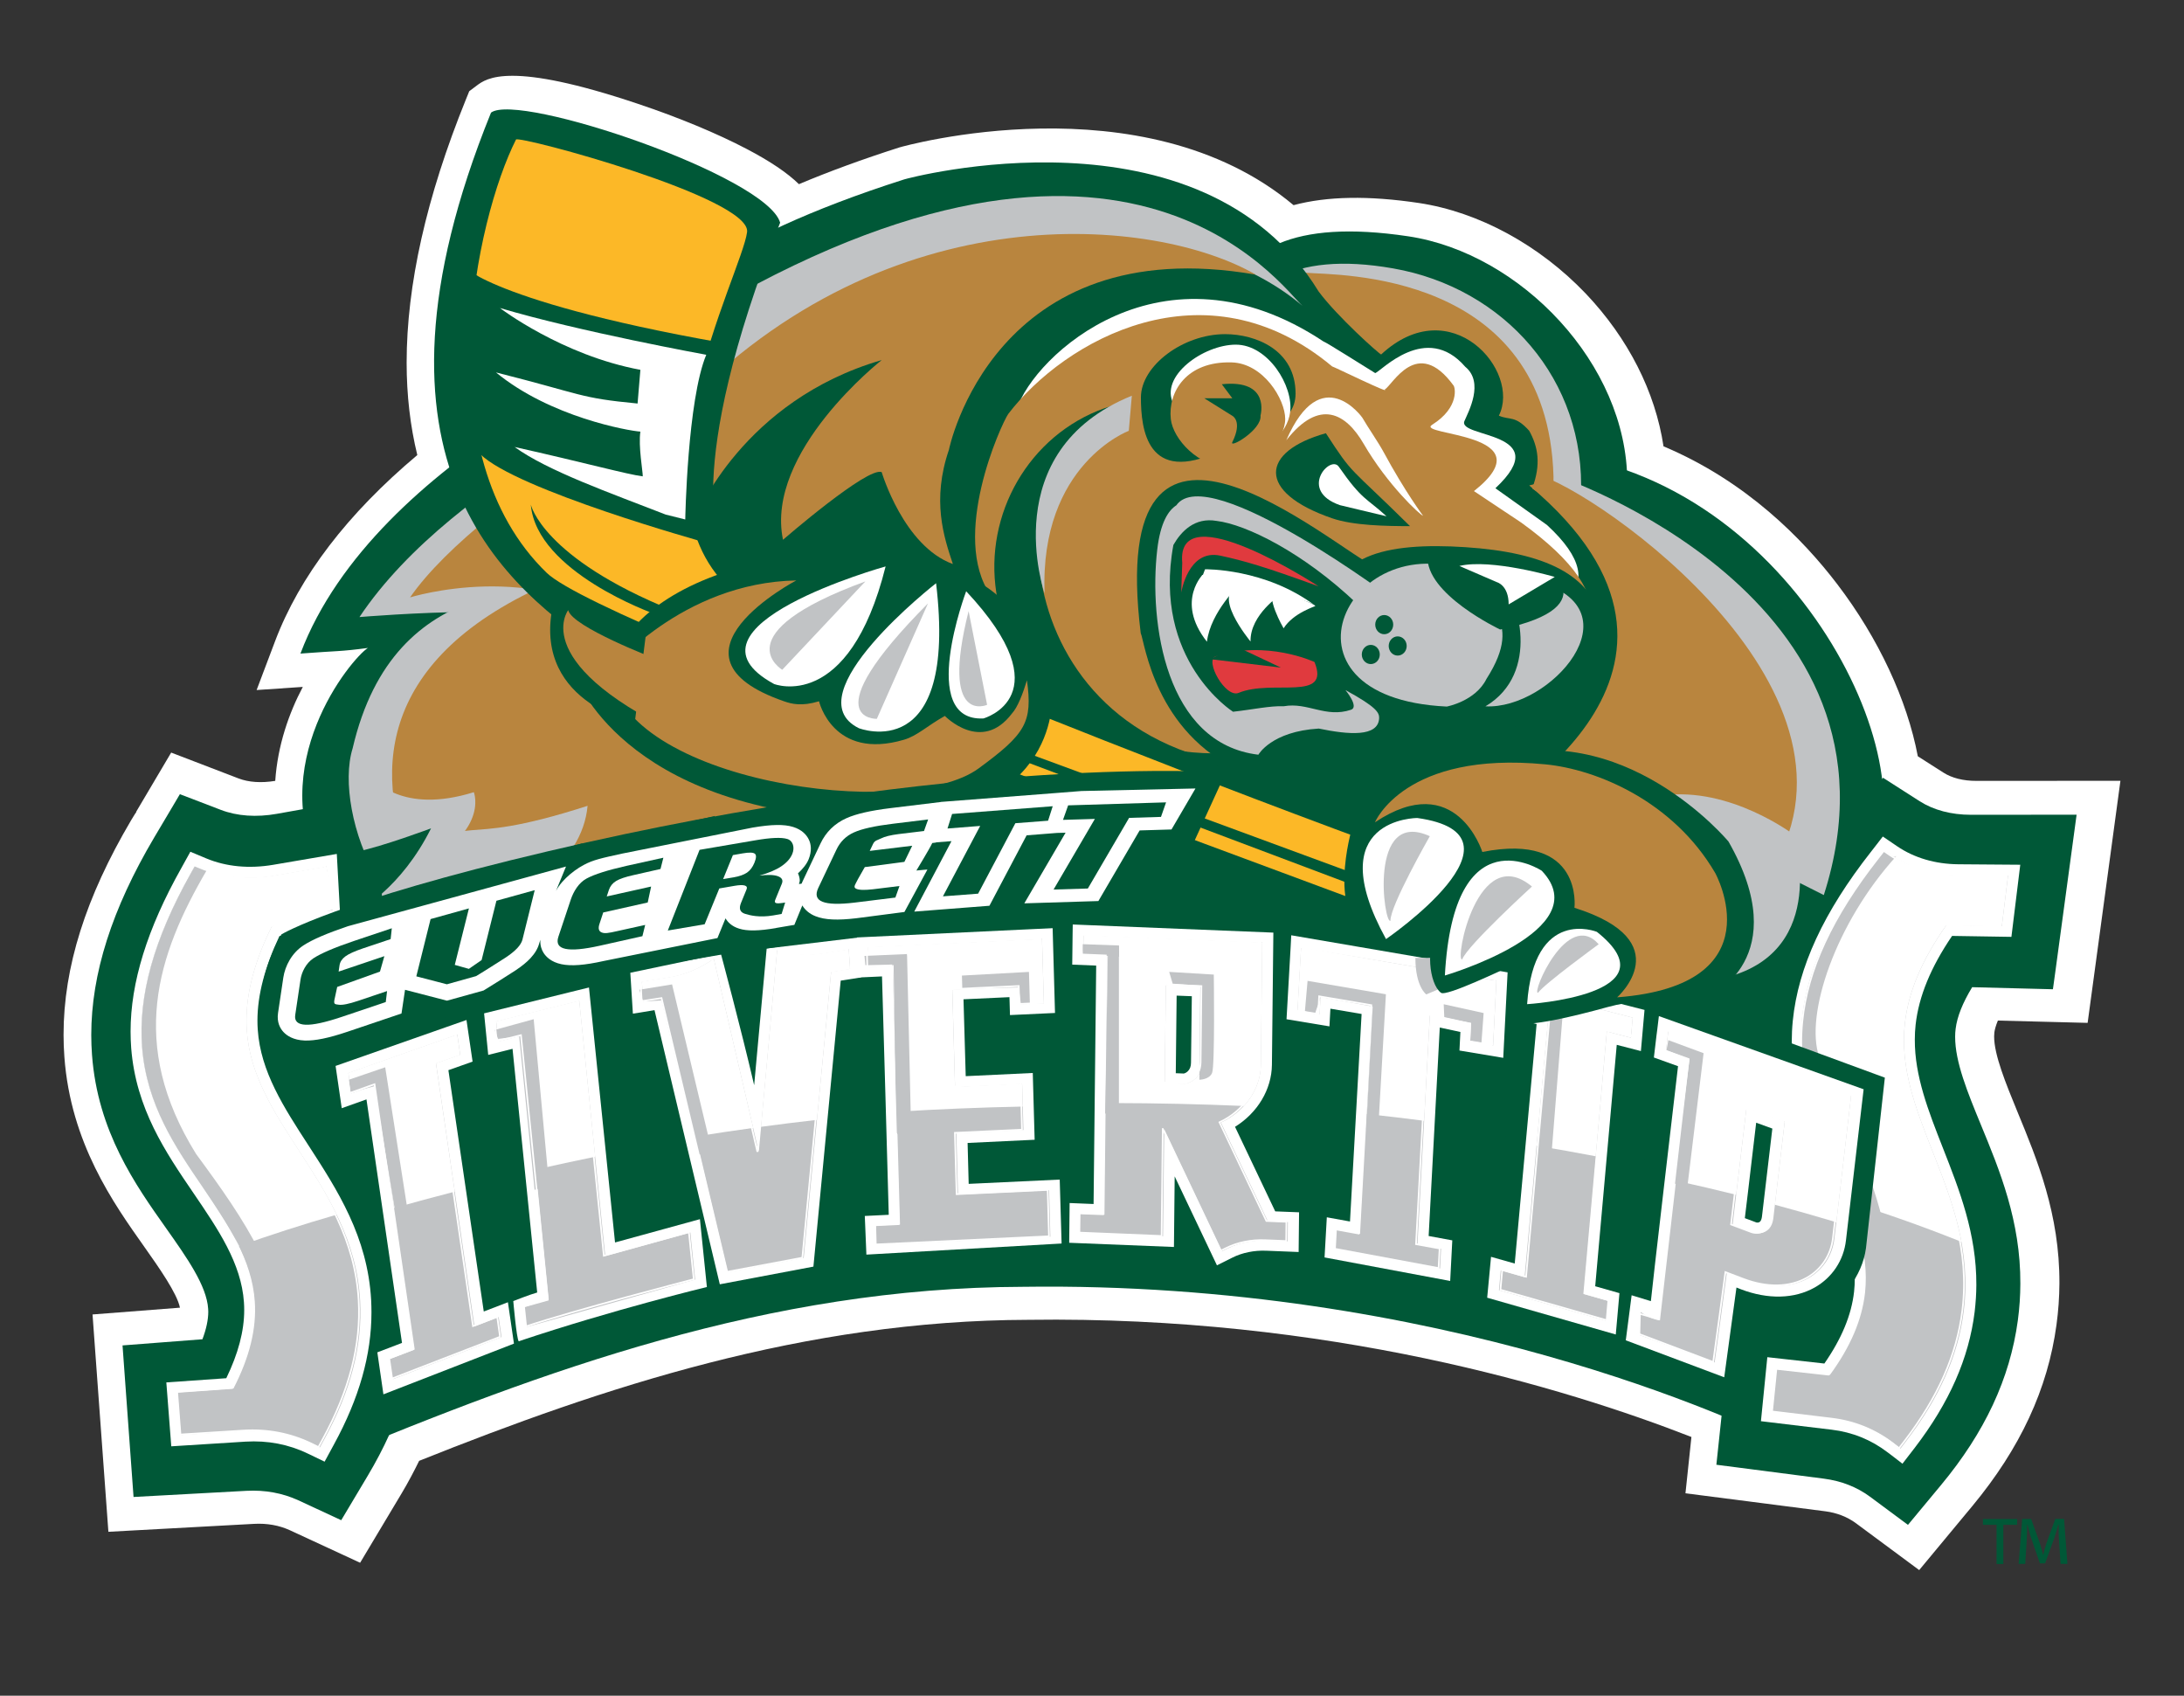 <?xml version="1.0" encoding="utf-8"?>
<!-- Generator: Adobe Illustrator 13.0.0, SVG Export Plug-In . SVG Version: 6.00 Build 14948)  -->
<!DOCTYPE svg PUBLIC "-//W3C//DTD SVG 1.1//EN" "http://www.w3.org/Graphics/SVG/1.1/DTD/svg11.dtd">
<svg version="1.1" id="Layer_1" xmlns="http://www.w3.org/2000/svg" xmlns:xlink="http://www.w3.org/1999/xlink" x="0px" y="0px"
	 width="219px" height="170px" viewBox="-83.719 -63.774 219 170" enable-background="new -83.719 -63.774 219 170"
	 xml:space="preserve">
<rect x="-83.719" y="-63.774" width="219" height="170" fill="#333333" stroke="none"/>
<g>
	<polyline fill="none" points="-77.345,-56.178 -77.345,93.632 128.905,93.632 128.905,-56.178 	"/>
	<path fill="#FFFFFF" d="M-35.92-55.19l-0.746,0.561l-0.348,0.859c-3.953,9.756-5.93,18.576-5.93,26.355
		c0,3.275,0.363,6.361,1.07,9.264c-6.988,5.873-11.805,12.148-14.273,18.689l-1.84,4.867c0,0,3.707-0.252,4.633-0.313
		c-1.383,2.613-2.52,5.832-2.766,9.42c-1.398,0.229-2.668,0.145-3.688-0.248c-0.012-0.004-6.746-2.588-6.746-2.588l-3.527,5.961
		l0.039-0.008c-0.094,0.131-0.191,0.264-0.277,0.416l-0.25,0.412c-4.555,7.713-6.777,14.744-6.777,21.502
		c0,0.742,0.027,1.492,0.082,2.227c0.637,8.633,4.906,14.648,8.02,19.047c1.48,2.094,3.273,4.645,3.57,6.094
		c-2.371,0.188-8.766,0.68-8.766,0.68l0.242,3.32l1.348,18.469L-58.252,89c1.316-0.074,2.527,0.148,3.605,0.641l7.039,3.258
		l4.176-6.98c0.645-1.082,1.215-2.164,1.742-3.238c18.453-7.375,38.613-14.082,61.117-14.137c29.98-0.418,53.75,6.785,66.461,11.746
		c-0.129,1.195-0.598,5.645-0.598,5.645l14.023,1.805c1.168,0.152,2.203,0.559,3.07,1.195l6.344,4.699l5.328-6.418
		c4.801-5.789,7.57-11.738,8.441-18.184c0.188-1.375,0.285-2.762,0.293-4.133c0.031-6.945-2.227-12.414-4.219-17.234
		c-1.152-2.813-2.336-5.688-2.328-7.539c0,0.016,0.023-0.395,0.023-0.395c0.035-0.27,0.137-0.664,0.352-1.188
		c2.297,0.059,9,0.23,9,0.23l0.637-4.688l2.652-19.58l-14.43,0.008c-1.32,0.004-2.469-0.283-3.324-0.832
		c0,0-1.477-0.943-2.563-1.635c-1.07-5.645-3.934-11.828-8.074-17.248c-3.402-4.469-9.113-10.332-17.426-13.824
		c-0.824-5.461-3.535-10.824-7.789-15.305c-4.648-4.875-10.746-8.191-16.742-9.092c-5.066-0.756-9.199-0.68-12.566,0.217
		c-15.133-12.672-39.25-5.881-39.547-5.781c-3.645,1.164-7.012,2.396-10.051,3.676c-1.18-1.146-2.883-2.295-5.227-3.523
		c-2.973-1.561-6.844-3.168-10.906-4.527C-32.592-57.682-34.924-55.934-35.92-55.19 M89.326,34.679
		c0.199,0.328,0.406,0.664,0.527,0.875c-0.164,0.875-0.305,1.742-0.395,2.586c-0.105,1-0.164,2.031-0.168,3.063
		c0,0.012,0,0.031,0,0.047c-0.363,0-0.371,0-0.73-0.008c0.199-2.289,0.344-3.969,0.418-4.836
		C89.155,35.542,89.217,35.253,89.326,34.679z"/>
	<path fill="#005837" d="M72.596-18.25c24.727,3.18,38.113,33.641,30.363,41.652l-9.129,13.23l-5.91-9.773
		c-1.777-1.137-0.164,1.188-1.23,1.066c-0.082,0.41-0.941,4.762-0.941,4.762l-3.602-3.965c-1.633-1.789-9.676-11.016-7.969-16.637
		l-24.492,0.361L72.596-18.25"/>
	<path fill="#005837" d="M-66.525,17.273l-1.246,2.098c0-0.006-0.488,0.822-0.488,0.822c-4.238,7.166-6.309,13.666-6.309,19.799
		c0,0.664,0.027,1.32,0.074,1.977c0.566,7.695,4.363,13.055,7.414,17.367c2.102,2.977,4.086,5.781,4.234,8.109
		c0.008,0.094,0.012,0.195,0.012,0.285c0,0.793-0.195,1.73-0.586,2.762c-1.68,0.133-8.012,0.617-8.012,0.617l1.105,15.195
		l11.324-0.617c1.863-0.098,3.609,0.223,5.188,0.945l4.313,2l2.629-4.406c3.344-5.594,4.973-10.992,4.973-16.438
		c0-0.391-0.008-0.773-0.027-1.156c-0.336-8.078-4.09-13.664-7.414-18.59c-2.172-3.23-4.211-6.262-4.355-8.918
		c-0.008-0.102-0.008-0.207-0.008-0.305c0-1.156,0.336-2.531,0.969-4.094c1.605-0.242,8.398-1.273,8.398-1.273l-0.074-1.719
		l-0.676-15.859l-10.859,1.939c-2.055,0.367-4.004,0.232-5.633-0.396l-4.102-1.572L-66.525,17.273"/>
	<rect x="-56.595" y="20.835" fill="#005837" width="155.574" height="41.305"/>
	<path fill="#005837" d="M95.338,81.039c-4.16-2.102-34.496-16.391-76.488-15.805c-25.578,0.07-48.016,8.383-69.758,17.398
		l0.418-38.844l155.98,0.938C105.49,44.726,102.584,77.906,95.338,81.039"/>
	<path fill="#005837" d="M103.987,15.539c0,0-1.527,1.848-1.531,1.852l-0.598,0.729c-5.785,7.021-8.938,13.701-9.641,20.404
		c-0.094,0.938-0.145,1.844-0.148,2.73c-0.027,6.387,2.215,11.496,4.063,15.699c1.336,3.047,2.602,5.93,2.59,8.203
		c0,0.203-0.012,0.41-0.035,0.602c-0.102,0.859-0.457,1.832-1.059,2.898c-1.676-0.18-7.621-0.797-7.621-0.797l-1.617,15.215
		l10.785,1.395c1.734,0.227,3.293,0.828,4.625,1.813l3.801,2.82l3.309-3.984c4.395-5.289,6.918-10.688,7.707-16.5
		c0.172-1.273,0.25-2.5,0.254-3.691c0.031-6.27-2.07-11.367-3.961-15.949c-1.332-3.238-2.586-6.289-2.578-8.82
		c0-0.273,0.016-0.539,0.051-0.797c0.152-1.227,0.711-2.605,1.656-4.164c1.629,0.039,8.098,0.207,8.098,0.207l0.238-1.723
		l2.137-15.777l-10.605,0.008c-1.957,0-3.73-0.467-5.129-1.359l-3.68-2.354L103.987,15.539"/>
	<path fill="#FFFFFF" d="M104.448,20.91l-0.563,0.723c-4.73,6.016-7.293,11.555-7.832,16.926c-0.074,0.723-0.102,1.418-0.105,2.105
		c-0.027,5.094,1.738,9.305,3.441,13.387c1.488,3.555,2.898,6.918,2.879,10.387c0,0.422-0.023,0.852-0.07,1.285
		c-0.262,2.352-1.258,4.723-2.98,7.203c-1.023-0.113-5.719-0.637-5.719-0.637l-0.641,6.418l7.09,0.852
		c2.082,0.246,3.969,1.016,5.613,2.27c-0.004-0.008,0.609,0.461,0.609,0.461l0.879,0.68l1.234-1.598
		c3.465-4.52,5.43-8.977,6.004-13.617c0.109-0.926,0.168-1.828,0.172-2.703c0.023-5.141-1.691-9.5-3.355-13.738
		c-1.457-3.711-2.836-7.211-2.816-10.879c0-0.496,0.027-0.988,0.082-1.488c0.32-2.84,1.523-5.758,3.656-8.891
		c0.957,0.016,5.949,0.094,5.949,0.094l0.887-7.23l-6.219-0.047c-2.297-0.02-4.418-0.641-6.125-1.805l-1.438-0.977L104.448,20.91"/>
	<path fill="#C1C3C5" d="M104.752,22.289c-4.625,5.891-7.082,11.227-7.602,16.383c-0.586,5.805,1.375,10.469,3.258,14.977
		c1.727,4.113,3.348,7.992,2.887,12.195c-0.305,2.723-1.473,5.426-3.523,8.23c-0.742-0.082-5.285-0.59-5.285-0.59l-0.434,4.281
		l6.031,0.727c2.277,0.273,4.355,1.109,6.156,2.484l0.609,0.477l0.559-0.73c3.332-4.34,5.25-8.637,5.793-13.098
		c0.754-6.086-1.223-11.094-3.125-15.945c-1.695-4.305-3.285-8.375-2.785-12.852c0.352-3.164,1.715-6.383,4.164-9.859
		c0.777,0.016,5.563,0.094,5.563,0.094L117.639,24l-4.988-0.039c-2.527-0.016-4.855-0.711-6.75-1.992l-0.578-0.398L104.752,22.289"
		/>
	<path fill="#FFFFFF" d="M99.823,52.234c0.195,0.477,0.395,0.945,0.582,1.422c0.434,1.023,0.863,2.047,1.254,3.055
		c3.977,1.242,7.746,2.586,11.301,4.016c-0.59-3.203-1.754-6.156-2.891-9.055c-1.691-4.297-3.281-8.375-2.781-12.844
		c0.352-3.164,1.715-6.391,4.164-9.859c0.777,0.016,5.563,0.09,5.563,0.09l0.621-5.066l-4.988-0.039
		c-2.527-0.016-4.855-0.707-6.75-1.992l-0.582-0.395l-0.563,0.715c-4.633,5.891-7.09,11.227-7.605,16.383
		c-0.109,1.086-0.129,2.133-0.082,3.148l3.941,1.457L99.823,52.234"/>
	<path fill="#C1C3C5" d="M103.549,61.14c1.137,0.426,0.68-1.707,1.773-1.262c-0.59-3.207-1.75-6.152-2.891-9.051
		c-1.688-4.305-2.25-4.395-3.734-8.656c-1.457-4.211,1.648-13.43,7.762-20.141c-0.289,0.289-0.551-0.094-1.273-0.445
		C87.662,42.976,103.291,51.296,103.549,61.14"/>
	<path fill="#005837" d="M-30.767,4.914c6.973-12.096,30.68-45.775,42.926-40.955c12.242,4.82,6.629,37.412,1.77,50.402
		C6.272,34.859-16.826,25.437-17.267,25.265C-18.084,24.945-43.08,26.261-30.767,4.914"/>
	<path fill="#005837" d="M79.451-15.495c0,11.756-9.258,21.289-20.684,21.289c-11.422,0-20.684-9.533-20.684-21.289
		s-4.078-28.104,19.414-24.588C68.764-38.395,79.451-27.25,79.451-15.495"/>
	<path fill="#C1C3C5" d="M74.803-14.026C74.326-3.823,56.592,10.681,45.268,10.681c-11.316,0-7.746-8.955-7.746-20.955
		s-2.219-30.217,18.453-26.592C67.1-34.915,75.35-25.717,74.803-14.026"/>
	<path fill="#B9853E" d="M72.057-16.018C72.358-5.735,52.807,9.97,40.998,9.97s-8.613-6.676-8.613-18.68
		c0-12-6.879-29.553,14.93-27.713C50.295-36.17,71.455-36.702,72.057-16.018"/>
	<path fill="#005837" d="M-16.412-29.799C-16.9-29.663-46.099-18.102-53.592,1.75c3.664-0.283,3.977-0.188,6.762-0.564
		c-1.664,1.057-10.555,11.773-4.48,22.904l22.18,0.895c1.754-1.313,9.258-35.75,10.148-41.605l0.484-3.172L-16.412-29.799"/>
	<path fill="#005837" d="M69.623-20.583c-1.41-1.58-1.961-1.039-3.043-1.52c2.25-4.492-4.816-12.611-11.805-6.133
		c-0.238-0.084-4.383-3.783-6.266-6.311C36.686-53.846,7.198-45.874,6.963-45.793c-19.438,6.195-24.586,12.359-24.004,13.076
		c0.512,0.082,10.094,21.406,10.289,22.664c-0.898,1.918-18.313,35.639-9.313,34.596c5.031-0.582,21.715-5.832,28.047-6.6
		l15.273,1.107l0.953-8.152c1.227-0.797,3.754-2.084,6.422-3.447c5.715-2.918,10.059-2.457,11.566-3.992
		c1.941-0.736,7.008-1.588,8.195-2.125c0.09-0.043,0.52,1.992,2.641,0.508c0.762-0.531,13.43-1.951,17.59-4.645
		c2.59-1.676,2.273-5.939-0.535-9.275l-4.168-2.725C70.838-17.235,70.502-19.002,69.623-20.583"/>
	<path fill="#C1C3C5" d="M46.905-33.098c-2.066-1.756-18.141-25.389-62.852,2.477c-15.535,9.199-1.297,24.939-1.57,26.039
		C-21.463-33.491,27.303-49.739,46.905-33.098"/>
	<path fill="#005837" d="M90.455,20.513c-0.938,12.947-21.238,19.76-40.418,14.814C30.85,30.375,22.998,16.474,23.94,3.525
		c0.938-12.947,17.254-19.428,36.438-14.479C79.557-6.006,91.397,7.566,90.455,20.513"/>
	<path fill="#C1C3C5" d="M-14.763-25.95c0,0-23.336,9.672-32.91,24.039c0,0,23.137-1.959,22.25,1.689
		C-26.931,1.546-17.467-23.163-14.763-25.95"/>
	<path fill="#B9853E" d="M-10.771-27.542c0,0-24.602,13.238-31.828,23.66c0,0,12.676-3.945,21.688,3.096
		C-22.431,0.982-13.482-24.758-10.771-27.542"/>
	<path fill="#C1C3C5" d="M-22.775-6.03c-5.906,1.771-21.355-0.904-25.586,17.291c-2.016,6.465,3.898,22.09,13.984,17.965
		C-34.381,29.226-23.361-3.098-22.775-6.03"/>
	<path fill="#C1C3C5" d="M-11.271-5.51c-0.469-0.064-9.688-0.393-17.844,9.152c0,0-8.559,7.031,6.785,11.348
		C-22.33,14.99-11.955-0.975-11.271-5.51"/>
	<path fill="#B9853E" d="M-19.599-8.415C-65.65,4.058-34.107,37.515-30.76,36.304c-10.789,0.234,44.23-7.281,39.082-28.43
		C8.319,7.875-23.154-7.45-19.599-8.415"/>
	<path fill="#C1C3C5" d="M72.323-16.106c0,0,36.438,12.135,26.84,42.066c-6.344-3.125-10.715-6.322-19.93-1.219
		C79.233,24.738,84.44-6.499,72.323-16.106"/>
	<path fill="#B9853E" d="M69.623-15.106c0,0,1.215-0.305,2.125-0.607c8.824,3.955,36.68,25.428,18.891,43.221
		c-0.902-0.375-1.055-13.602-25.273-9.762C65.365,17.746,91.748,3.437,69.623-15.106"/>
	<path fill="#B9853E" d="M42.209-36.239c-10.094-5.832-36.77-8.404-57.754,13.5c-1.211,1.256,3.184,1.164,2.195,2.777
		c-1.23,1.994,0.457,5.451-0.527,7.898c0,0,4.637-11.566,18.57-15.611c0,0-11.723,9.191-9.898,18.016c0,0,8.516-7.383,9.898-6.779
		c0,0,2.191,7.416,7.137,9.211c-0.914-2.734-2.129-6.387-0.395-11.459C11.432-18.686,15.905-40.807,42.209-36.239"/>
	<path fill="#FFFFFF" d="M19.549-0.899c0,0-0.004,0-0.008,0C19.526-0.885,19.526-0.885,19.549-0.899"/>
	<path fill="#FFFFFF" d="M21.135-13.766c-0.086-0.012-0.176-0.023-0.262-0.033C20.959-13.69,21.053-13.67,21.135-13.766"/>
	<path fill="#FFFFFF" d="M-1.283,44.906c-0.008,0-0.016,0.008-0.023,0.008c0.004,0.023,0.008,0.055,0.016,0.086
		C-1.287,44.968-1.287,44.933-1.283,44.906"/>
	<path fill="#005837" d="M7.545-1.967c0.793-1.008-0.914,2.273,1.371,3.869L23.424,11.99c0.465,0.324-0.367-0.195-0.207,0.465
		l1.34,1.355c0.172,0.695-3.75,0.527-4.234,0.275L7.217,5.933c-3.004-1.559-6.895-2.02-5.992-3.172L7.545-1.967"/>
	<path fill="#005837" d="M-10.185,4.597c-4.191,5.854-12.734-2.732-12.746-2.736c-9.961-6.623-25.859-19.043-11.551-54.344
		c2.758-2.066,27.648,6.348,28.992,11.033c-10.063,25.432-5.867,32.656-5.805,32.428c0,0,6.801,4.508,7.063,5.615L-10.185,4.597"/>
	<path fill="#FCB827" d="M-10.06-4.315c-11.309-9.57,0.695-31.959,1.254-36.184c0.465-3.459-22.945-9.736-23.172-9.283
		c-4.02,7.955-9.219,31.535,3.074,43.432c6.031,5.832,82.227,32.924,101.875,40.568c2.188,0.852,3.949-3.523,9.016-3.742
		C40.795,17.253-11.455-5.499-10.06-4.315"/>
	<path fill="#005837" d="M-11.291-29.403c2.637,0.176-3.469,6.789-1.887,19.961c0,0-18.793-5.221-22.387-8.809
		c-3.684-3.676-1.168-20.344-0.844-18.303C-37.869-37.838-36.107-33.782-11.291-29.403"/>
	<path fill="#FFFFFF" d="M-12.9-28.206c0,0-12.699-2.313-20.691-4.689c0,0,6.207,4.74,14.086,6.197l-0.281,3.379
		c-5.914-0.563-5.371-0.891-14.199-3.119c5.445,4.484,13.309,5.859,14.48,5.936c-0.219,1.457,0.254,4.035,0.238,4.484
		c-1.473-0.172-5.871-1.385-12.848-2.943c3.316,2.404,9.578,4.604,15.145,6.775l1.965,0.492
		C-15.006-11.694-14.791-23.659-12.9-28.206"/>
	<path fill="#005837" d="M45.987-21.899c0,3.072-3.57,5.564-7.961,5.564c-4.398,0-7.961-2.492-7.961-5.564
		c0-3.076,3.566-5.563,7.961-5.563C42.416-27.461,45.987-24.975,45.987-21.899"/>
	<path fill="#C1C3C5" d="M36.42-6.706L36.42-6.706L36.42-6.706z"/>
	<path fill="#FFFFFF" d="M33.448-9.278c0.023,0.023,0.047,0.043,0.07,0.064c0.016-0.008,0.027-0.014,0.039-0.025
		C33.518-9.247,33.483-9.262,33.448-9.278"/>
	<path fill="#C1C3C5" d="M34.006,1.986c-0.027-0.039-0.059-0.084-0.086-0.125C33.948,2.097,33.983,2.146,34.006,1.986"/>
	<path fill="#C1C3C5" d="M46.865,3.142C46.971,3.15,47.1,3.154,47.26,3.154C47.334,3.029,47.17,3.046,46.865,3.142"/>
	<path fill="#005837" d="M43.256-21.293c0,3.027-2.785,5.479-6.234,5.479c-3.438,0-6.23-2.451-6.23-5.479
		c0-3.025,3.023-4.605,6.461-4.605C39.795-25.899,43.256-25.446,43.256-21.293"/>
	<path fill="#B9853E" d="M40.123-19.293c0,0-0.168-3.438-2.824-3.129l-1.375,1.393h0.543l-0.332,1.039
		c-0.383-0.092,2.313,0.992,2.449,2.438C38.682-16.575,40.123-18.674,40.123-19.293"/>
	<path fill="#B9853E" d="M55.666-18.946l-5.125-0.521c0,0-3.105-6.955-11.711-7.475c0,0,5.309,0.176,9.516,1.221
		c0,0,0.914-0.525,3.477,1.215C51.823-24.506,55.666-22.77,55.666-18.946"/>
	<path fill="#B9853E" d="M47.795-18.549c0,0-5.355,2.539-3.75,4.318c0,0-2.141-1.527-4.813-0.512
		C39.237-14.743,42.979-18.299,47.795-18.549"/>
	<path fill="#005837" d="M69.713,0.562c0,3.131-7.25,5.668-16.207,5.668c-8.945,0-16.203-2.537-16.203-5.668
		c0-3.133,7.254-5.668,16.203-5.668C62.459-5.106,69.713-2.575,69.713,0.562"/>
	<path fill="#FFFFFF" d="M63.127-21.563c0.391-0.916,2.012-3.863,0.078-5.443c-3.918-4.527-8.449,0.465-9.023,0.637
		c-0.984-0.602-4.953-3.117-5.199-3.176c-16.152-10.713-29.082,1.539-30.73,6.756c3.297-1.916,4.379,6.732,6.207,6.211
		c13.059,2.432-6.59,3.652,7.316,13.389c-4.367,1.729,2.793,9.451,8.238,6.432c5.371-2.984,46.02-0.92,31.391-14.385l-5.172-3.684
		C72.362-20.583,62.385-19.834,63.127-21.563"/>
	<path fill="#B9853E" d="M59.889-21.19c2.781-1.748,2.305-3.816,2.129-3.957c-3.656-4.982-6.098,0.004-6.883,0.42
		c0.594,0.51-5.008-2.24-5.273-2.311c-12.754-10.648-26.867-2.602-32.484,4.771c-0.719,1.053-5.855,12.332-1.742,18.191
		c3.07,12.404,17.18,17.564,27.324,15.32c13.25-2.936,47.656-6.885,25.867-22.623l-4.746-3.16
		C71.549-20.446,58.115-20.075,59.889-21.19"/>
	<path fill="#005837" d="M49.354,13.017c8.992-1.943,2.141-0.855,18.68-7.035c0,0-19.473-3.039-13.43-12.617
		C49.432-9.29,27.155-28.874,30.666-0.303c0.414,0.914,1.379,9.941,10.105,13.885C41.158,14.55,48.225,13.265,49.354,13.017"/>
	<path fill="#005837" d="M49.233-20.342c2.84,4.371,2.141,3.104,8.438,9.316c-2.418,0-5.699-0.061-7.805-0.785
		C42.221-14.438,42.701-18.514,49.233-20.342"/>
	<path fill="#FFFFFF" d="M50.526-16.987c-0.855-1.227-4.094,2.396,0.117,3.857l4.668,1.115
		C53.276-13.881,52.893-13.586,50.526-16.987"/>
	<path fill="#FFFFFF" d="M40.557-5.206c0.051,0.063-2.883,2.73-3.25,5.768c-3.297-4.164-0.172-6.924-0.477-6.697
		C38.823-6.247,40.018-5.881,40.557-5.206"/>
	<path fill="#FFFFFF" d="M44.713-4.206c0.043,0.047-3.094,2.012-3.035,4.744c0,0-4.215-5.064-0.91-5.549
		C40.768-5.01,44.428-4.526,44.713-4.206"/>
	<path fill="#FFFFFF" d="M48.182-3.03c0.043,0.043-2.199,0.676-3.188,2.248c0,0-1.938-3.32-0.844-3.945
		C44.151-4.731,47.889-3.346,48.182-3.03"/>
	<path fill="#FFFFFF" d="M48.143-3.067c-1.242-0.928-6.551-1.646-8.781-1.383c-2.434,0.291-3.09-0.021-3.09-0.021l0.844-2.23
		C37.108-6.702,43.139-6.819,48.143-3.067"/>
	<path fill="#005837" d="M26.694-20.262l1.813-3.037c-16.012,4.094-20.023,30.4,8.246,36.369c-0.207-0.684,6.816,1,6.836,0.229
		C15.783,11.361,16.862-19.61,26.694-20.262"/>
	<path fill="#E03A3E" d="M38.647-8.067c2.406,0.521,4.379,1.084,9.852,3.076c0,0-14.328-9.398-13.668-2.355l-0.102,2.98
		C34.729-4.366,35.42-8.762,38.647-8.067"/>
	<path fill="#005837" d="M46.194-24.315c0,3.18-3.816,3.957-7.613,5.758c-7.281,3.451-7.895-2.193-7.895-5.373
		s4.234-6.344,8.441-6.344C42.229-30.27,46.194-28.678,46.194-24.315"/>
	<path fill="#FFFFFF" d="M45.647-22.438c-0.273,2.076-2.414,4.244-5.645,4.244c-3.246,0-5.086-3.225-6.051-5.084
		c-1.438-2.775,3.012-5.943,6.25-5.943S46.002-25.071,45.647-22.438"/>
	<path fill="#B9853E" d="M45.155-21.762c0,1.992-2.398,4.836-5.566,4.836c-3.164,0-5.688-2.855-5.906-4.836
		c-0.297-2.717,1.563-5.816,6.105-5.68C42.959-27.35,45.155-23.754,45.155-21.762"/>
	<path fill="#005837" d="M42.678-22.118c0,0,1.039-3.656-3.879-3.133l1.055,1.408h-2.809l2.809,1.756c0,0,1.051,0.523,0,2.633
		C39.502-18.75,42.838-20.682,42.678-22.118"/>
	<path fill="#E03A3E" d="M48.092,2.593c0,0-4.832-2.252-9.906-0.564c-1.148,0.385,0.973,4.217,2.301,3.66
		C43.869,4.287,49.737,6.634,48.092,2.593"/>
	<polyline fill="#005837" points="40.088,0.962 44.717,3.154 37.67,2.314 40.088,0.962 	"/>
	<path fill="#005837" d="M76.885-1.475c1.25,5.572-5.766,12.213-18.648,11.957c-7.828-0.156-6.727-1.117-8.25-11.957
		c-0.949-6.719,5.41-7.955,13.223-7.443C71.287-8.389,75.846-6.102,76.885-1.475"/>
	<path fill="#C1C3C5" d="M61.354,7.062c0,0,2.879-0.529,3.984-2.775c4.078-6.357-0.91-7.332-0.91-10.434
		C51.553-11.866,42.858,6.189,61.354,7.062"/>
	<path fill="#C1C3C5" d="M70.522-5.434c0,0-2.828-1.068-3.582,0.473c1.477,0.875,3.918,8.668-1.707,12
		C71.776,7.378,80.522-2.614,70.522-5.434"/>
	<path fill="#005837" d="M59.432-8.063L70.744-7.51c0,0,7.32,4.48-4.039,6.848C66.709-0.663,59.17-4.217,59.432-8.063"/>
	<path fill="#FFFFFF" d="M62.619-7.034l3.766,1.627c0,0,1.176,0.301,1.176,2.225l4.621-2.752
		C72.186-5.934,65.826-7.799,62.619-7.034"/>
	<path fill="#005837" d="M54.182-1.155c0-0.531,0.406-0.959,0.902-0.959s0.902,0.428,0.902,0.959c0,0.533-0.406,0.965-0.902,0.965
		S54.182-0.618,54.182-1.155"/>
	<path fill="#005837" d="M55.533,0.986c0-0.527,0.406-0.961,0.898-0.961c0.5,0,0.906,0.434,0.906,0.961
		c0,0.535-0.406,0.965-0.906,0.965C55.936,1.951,55.533,1.521,55.533,0.986"/>
	<path fill="#005837" d="M52.834,1.841c0-0.531,0.406-0.963,0.902-0.963s0.902,0.432,0.902,0.963c0,0.533-0.406,0.961-0.902,0.961
		S52.834,2.375,52.834,1.841"/>
	<path fill="#C1C3C5" d="M29.471-20.583c0,0-8.934,3.336-8.445,16.293c0,0-4.977-14.232,8.75-19.813L29.471-20.583"/>
	<path fill="#005837" d="M21.772,6.169c0,0,2.586-0.813-4.313-9.08c-6.906-8.271-30.109-6.707-37.664,2.072
		c0,0-10.75-4.084-5.82,4.836c0,0,4.566,13.332,28.766,14.373C22.459,19.214,21.772,6.169,21.772,6.169"/>
	<path fill="#B9853E" d="M-3.873-5.583c0,0-14.402,7.553-1.23,12.115c0.758,0.266,1.758,0.529,3.512,0c0,0,1.391,5.953,8.52,3.854
		c1.336-0.393,2.281-1.365,4.098-2.385c0,0,3.668,3.801,6.727-0.244c0.578-0.619,1.113-2.043,1.504-3.332
		c0.578,4.217-0.109,5.365-4.855,8.844c-7.297,5.346-35.809,1.324-36.949-9.818C-22.549,3.451-15.381-5.362-3.873-5.583"/>
	<path fill="#FFFFFF" d="M2.401,9.23c0,0,9.934,3.885,7.746-14.533C10.143-5.303-4.267,5.933,2.401,9.23"/>
	<path fill="#FFFFFF" d="M-6.103,4.798c0,0,7.5,2.963,11.188-11.785C5.08-6.987-16.623-0.938-6.103,4.798"/>
	<path fill="#FFFFFF" d="M14.897,8.253c0,0,8.098-2.248-1.734-12.752C13.162-4.499,8.244,8.593,14.897,8.253"/>
	<path fill="#FFFFFF" d="M55.022-18.45c-0.531-0.984-1.563-2.461-2.141-3.461c0,0-4.113-5.787-7.617,2.275
		c3.355-4.268,6.004-2.668,7.758,0.357c2.395,4.127,5.668,7.143,5.957,7.215C58.979-12.067,57.155-14.499,55.022-18.45"/>
	<path fill="#005837" d="M-39.158,36.062l-0.652,0.227l-13.672,4.75l1.523,10.438c0,0,1.254-0.445,2.492-0.895
		c0.414,2.805,2.004,13.746,2.668,18.305c-0.961,0.359-2.492,0.941-2.492,0.941l1.523,10.434l18.895-7.402l-1.492-10.227
		c0,0-1.211,0.457-2.418,0.918c-0.793-5.418-2.043-13.957-2.645-18.027c0.938-0.336,2.414-0.867,2.414-0.867l-1.5-10.219
		L-39.158,36.062"/>
	<path fill="#005837" d="M-26.521,32.601l-0.617,0.148l-11.27,2.75l1.035,10.262c0,0,1.23-0.309,2.441-0.613
		c0.535,5.262,1.422,14.082,1.859,18.41c-1.047,0.285-2.449,0.676-2.449,0.676l1.039,10.289l24.754-7.07l-1.316-12.758
		c0,0-6.398,1.738-8.461,2.297c-0.633-6.141-2.609-25.461-2.609-25.461L-26.521,32.601"/>
	<path fill="#005837" d="M-14.15,28.945l-0.641,0.391c-0.75,0.469-1.582,0.77-2.457,0.906l-6.316,0.953l0.637,10.109
		c0,0,1.43-0.238,2.676-0.434c1.285,5.379,6.57,27.555,6.57,27.555l14.082-2.707c0,0,2.246-23.734,2.707-28.633
		c1.023-0.164,2.426-0.391,2.426-0.391l-0.66-9.797l-6.664,1.008c-0.813,0.125-1.586,0.078-2.301-0.133l-5.098-1.508
		c0,0-0.066,0.719-0.102,1.125c-0.109-0.461-0.293-1.266-0.293-1.266L-14.15,28.945"/>
	<path fill="#005837" d="M20.573,26.406l-0.559,0.023l-20.777,0.984l0.285,9.883c0,0,1.234-0.063,2.398-0.117
		C2.053,41.925,2.299,50.64,2.428,55.23c-1.137,0.051-2.402,0.105-2.402,0.105l0.277,9.844l25.398-1.203L25.35,51.414
		c0,0-1.246,0.063-2.41,0.109c-0.027-1.047-0.301-10.797-0.301-10.797s-5.449,0.258-6.73,0.32c0-0.023,0-0.031,0-0.047
		c1.188-0.055,9.133-0.422,9.133-0.422l-0.41-14.367L20.573,26.406"/>
	<path fill="#005837" d="M20.94,29.929l-0.066,5.816c0,0,1.277,0.059,2.41,0.098c-0.055,4.547-0.145,13.258-0.203,18.039
		c-1.168-0.055-2.41-0.094-2.41-0.094l-0.102,9.844c0,0,13.871,0.563,15.078,0.613c0.488,1.023,3.254,1.023,3.254,1.023l2.242-0.336
		c0.547-0.27,1.266-0.418,1.988-0.387c0.004,0,6.219,0.25,6.219,0.25l0.113-9.852c0,0-2.82-0.109-3.465-0.133
		c-0.813-1.703-1.418-2.977-2.289-4.813c1.848-1.891,2.969-4.375,2.996-6.977l0.176-16.109L20.99,25.859L20.94,29.929"/>
	<path fill="#005837" d="M45.244,30.953l-0.566,9.941c0,0,4.473,0.754,5.098,0.859c-0.266,4.797-0.523,9.363-0.746,13.461
		c-1.145-0.207-2.313-0.418-2.313-0.418l-0.563,9.926l18.246,3.473l0.512-10.109c0,0-1.32-0.242-2.379-0.422
		c0.188-3.605,0.434-8.359,0.703-13.648c0.488,0.082,5.285,0.887,5.285,0.887l0.727-14.535l-23.758-3.68L45.244,30.953"/>
	<path fill="#005837" d="M66.209,35.101l-0.504,5.422c0,0,1.383,0.371,2.363,0.625c-0.379,4.141-1.172,12.703-1.652,17.969
		c-1.184-0.336-2.367-0.664-2.367-0.664l-0.941,10.102l18.668,5.406l0.906-10.305c0,0-1.438-0.398-2.445-0.68
		c0.371-4.23,1.145-12.926,1.609-18.223c1.211,0.32,2.434,0.637,2.434,0.637l0.895-10.188l-18.543-4.672L66.209,35.101"/>
	<path fill="#FFFFFF" d="M-38.252,38.945l-0.648,0.227l-11.168,3.918l0.617,4.238c0,0,1.918-0.688,2.48-0.883
		c0.332,2.27,3.336,22.867,3.563,24.414c-0.727,0.281-2.473,0.945-2.473,0.945l0.609,4.211l13.09-5.086l-0.605-4.148
		c0,0-1.867,0.719-2.422,0.93c-0.328-2.258-3.32-22.668-3.547-24.195c0.719-0.254,2.426-0.859,2.426-0.859l-0.613-4.172
		L-38.252,38.945"/>
	<path fill="#FFFFFF" d="M-25.9,35.531l-0.605,0.148l-8.672,2.141l0.414,4.164c0,0,1.852-0.469,2.438-0.609
		c0.215,2.125,2.305,22.797,2.473,24.43c-0.715,0.195-2.398,0.859-2.398,0.859s0.324,3.754,0.543,4.031
		c9.461-3.172,18.871-5.441,18.871-5.441l-0.699-6.801c0,0-6.711,1.836-8.512,2.336c-0.23-2.195-2.613-25.563-2.613-25.563
		L-25.9,35.531"/>
	<path fill="#FFFFFF" d="M-6.842,31.32c0,0-0.723,7.859-1.254,13.703c-1.332-5.734-3.336-13.18-3.336-13.18l-9.082,1.906
		l0.258,4.102c0,0,1.676-0.27,2.168-0.352c0.418,1.75,6.547,27.484,6.547,27.484l9.387-1.773c0,0,2.59-27.172,2.738-28.672
		c0.535-0.086,2.035-0.32,2.035-0.32l-0.266-4L-6.842,31.32"/>
	<path fill="#C1C3C5" d="M-5.842,32.046c0,0-1.348,14.82-1.789,19.684c-1.094-4.676-4.512-19.379-4.512-19.379l-0.637,0.402
		c-1.203,0.746-2.523,1.238-3.922,1.457l-2.652,0.414l0.117,2.008c0,0,1.453-0.234,1.988-0.313
		c0.227,0.914,6.543,27.445,6.543,27.445l7.578-1.422c0,0,2.672-27.891,2.75-28.688c0.492-0.078,1.898-0.297,1.898-0.297
		l-0.133-1.961l-2.637,0.414c-1.352,0.211-2.668,0.133-3.91-0.23l-0.621-0.18L-5.842,32.046"/>
	<path fill="#FFFFFF" d="M20.709,29.335l-0.559,0.023L2.209,30.21l0.117,4.016c0,0,1.766-0.086,2.398-0.109
		c0.063,1.852,0.629,22.133,0.676,23.898c-0.66,0.035-2.402,0.117-2.402,0.117l0.16,3.875l19.574-1.113l-0.188-6.41
		c0,0-7.398,0.352-9.129,0.43c-0.035-1.25-0.102-3.852-0.109-4.102c1.516-0.07,6.723-0.32,6.723-0.32l-0.188-6.695
		c0,0-5.164,0.246-6.723,0.32c-0.047-1.406-0.191-6.578-0.223-7.707c0.898-0.043,3.5-0.164,4.609-0.215
		c0.012,0.359,0.051,1.797,0.051,1.797l4.516-0.211l-0.238-8.5L20.709,29.335"/>
	<path fill="#C1C3C5" d="M20.209,30.382L3.338,31.179l0.059,1.977c0,0,1.746-0.086,2.402-0.117
		c0.027,1.012,0.703,24.977,0.73,25.945c-0.641,0.031-2.398,0.113-2.398,0.113l0.055,1.926l17.422-0.816l-0.125-4.652
		c0,0-8.145,0.383-9.133,0.43c-0.02-0.852-0.148-5.336-0.172-6.148c0.91-0.047,6.73-0.32,6.73-0.32l-0.133-4.645
		c0,0-5.785,0.262-6.727,0.309c-0.027-0.918-0.25-8.859-0.273-9.746c0.863-0.043,5.914-0.277,6.805-0.324
		c0.016,0.531,0.055,1.801,0.055,1.801l2.32-0.105l-0.184-6.461L20.209,30.382"/>
	<path fill="#FFFFFF" d="M23.834,29.968l-0.035,2.965c0,0,1.742,0.074,2.402,0.098c-0.016,1.75-0.238,22.031-0.262,23.902
		c-0.625-0.027-2.402-0.098-2.402-0.098l-0.043,3.984l10.504,0.422c0,0,0.043-4.102,0.074-7.078
		c1.715,3.617,4.238,8.918,4.238,8.918l1.555-0.777c0.984-0.492,2.184-0.738,3.383-0.688c0.004,0,3.254,0.129,3.254,0.129
		l0.043-3.98c0,0-1.797-0.07-2.391-0.094c-0.48-1.008-3.91-8.203-4.031-8.477c2.246-1.391,3.672-3.734,3.699-6.211l0.145-13.258
		L23.85,28.91L23.834,29.968 M34.268,36.042c0.641,0.027,0.902,0.039,1.523,0.059c-0.023,1.504-0.082,6.664-0.082,6.664
		c0,0.383-0.117,0.672-0.336,0.875c-0.176,0.164-0.359,0.211-0.402,0.211c-0.031,0-0.406-0.016-0.789-0.031
		C34.201,42.41,34.252,37.531,34.268,36.042z"/>
	<path fill="#C1C3C5" d="M24.92,30.523l-0.016,1.43c0,0,1.762,0.078,2.406,0.098C27.299,33.007,27.041,56.968,27.03,58
		c-0.66-0.031-2.406-0.098-2.406-0.098L24.6,59.835l8.305,0.336c0,0,0.109-9.742,0.121-10.719c0,0,0,0,0.008,0
		c0.262,0.555,5.793,12.211,5.793,12.211l0.512-0.254c1.156-0.582,2.559-0.871,3.953-0.813l2.113,0.082l0.016-1.934
		c0,0-1.563-0.066-2.008-0.082c-0.25-0.531-4.309-9.055-4.703-9.891c2.383-1.094,3.977-3.359,4-5.797l0.137-12.27l-17.926-0.73
		V30.523 M33.186,34.976c0.77,0.031,2.984,0.113,3.711,0.148c-0.008,0.891-0.082,7.656-0.082,7.656
		c-0.008,0.816-0.367,1.316-0.672,1.586c-0.402,0.367-0.898,0.52-1.191,0.508c0,0-1.234-0.055-1.879-0.078
		C33.08,43.917,33.178,35.906,33.186,34.976z"/>
	<path fill="#FFFFFF" d="M45.701,31.132l-0.414,7.277l4.305,0.715c0,0,0.082-1.477,0.094-1.773c0.715,0.117,2.352,0.398,3.129,0.531
		c-0.086,1.5-1.059,18.898-1.164,20.805c-0.582-0.102-2.324-0.422-2.324-0.422L49.1,62.289l12.598,2.359l0.211-4.07
		c0,0-1.695-0.313-2.371-0.438c0.039-0.672,1.004-18.762,1.117-20.898c0.496,0.109,1.535,0.328,2.066,0.445
		c-0.027,0.461-0.094,1.859-0.094,1.859l4.391,0.734l0.438-8.57L45.76,29.992L45.701,31.132"/>
	<path fill="#C1C3C5" d="M46.717,31.761l-0.328,5.801l2.211,0.363c0,0,0.078-1.254,0.102-1.785c0.723,0.121,4.613,0.793,5.23,0.898
		c-0.051,0.895-1.211,21.789-1.273,22.887c-0.652-0.121-2.328-0.434-2.328-0.434l-0.105,1.961l10.457,1.945l0.102-1.973
		c0,0-1.754-0.324-2.367-0.434c0.051-0.914,1.184-21.926,1.242-23.016c0.738,0.117,3.57,0.797,4.203,0.902
		c-0.031,0.523-0.098,1.809-0.098,1.809l2.238,0.371l0.328-6.5l-19.578-3.363L46.717,31.761"/>
	<path fill="#FFFFFF" d="M68.26,35.417l-0.055,0.613l-0.207,2.25c0,0,1.676,0.434,2.367,0.613
		c-0.145,1.566-1.996,21.852-2.195,24.008c-0.566-0.156-2.375-0.672-2.375-0.672l-0.387,4.098l12.895,3.688l0.367-4.145
		c0,0-1.719-0.484-2.43-0.691c0.141-1.582,1.969-22.055,2.16-24.203c0.578,0.148,2.422,0.625,2.422,0.625l0.363-4.125l-12.813-3.27
		L68.26,35.417"/>
	<path fill="#C1C3C5" d="M69.295,36.14l-0.129,1.375c0,0,1.781,0.461,2.379,0.609c-0.082,0.867-2.277,24.973-2.387,26.148
		c-0.68-0.191-2.391-0.676-2.391-0.676l-0.18,1.98l10.711,3.055l0.176-2c0,0-1.816-0.516-2.422-0.688
		c0.082-0.879,2.254-25.133,2.359-26.305c0.684,0.188,2.414,0.625,2.414,0.625l0.18-2.012l-10.652-2.738L69.295,36.14"/>
	<polyline fill="#005837" points="17.819,11.181 17.819,12.101 53.19,25.417 52.737,24.046 17.819,11.181 	"/>
	<path fill="#C1C3C5" d="M96.151,19.906c0,0,3.652,11.563-6.684,14.281c0,0,4.602-10.938-6.492-18.205
		C89.756,15.039,96.151,19.906,96.151,19.906"/>
	<path fill="#FFFFFF" d="M-65.107,22.476l-0.445,0.805c-3.406,6.063-5.074,11.441-5.074,16.359c0,0.563,0.023,1.121,0.063,1.672
		c0.484,6.078,3.434,10.406,6.285,14.586c2.445,3.594,4.754,6.977,5.02,10.883c0.02,0.258,0.027,0.523,0.027,0.781
		c0,2.125-0.609,4.383-1.797,6.836c-1.012,0.07-6.012,0.422-6.012,0.422l0.496,6.406l7.445-0.469
		c2.219-0.133,4.324,0.266,6.258,1.203c-0.004,0,0.719,0.344,0.719,0.344l0.953,0.461l0.941-1.734
		c2.527-4.625,3.758-8.969,3.758-13.234c0-0.41-0.012-0.813-0.031-1.223c-0.355-6.367-3.375-11.023-6.289-15.523
		c-2.48-3.82-4.801-7.395-5.082-11.598c-0.023-0.297-0.031-0.602-0.031-0.902c0-2.582,0.746-5.379,2.207-8.484
		c0.949-0.148,6.148-0.992,6.148-0.992l-0.398-7.238l-6.379,1.09c-2.406,0.41-4.723,0.191-6.719-0.645l-1.586-0.664L-65.107,22.476"
		/>
	<path fill="#C1C3C5" d="M-64.595,23.796c-3.719,6.621-5.277,12.293-4.879,17.434c0.461,5.785,3.332,10.008,6.105,14.074
		c2.527,3.711,4.914,7.211,5.199,11.406c0.188,2.727-0.527,5.586-2.133,8.711c-0.777,0.055-5.566,0.398-5.566,0.398l0.332,4.266
		l6.363-0.406c2.402-0.148,4.699,0.297,6.816,1.313l0.715,0.344l0.445-0.813c2.652-4.859,3.844-9.414,3.594-13.883
		c-0.336-6.109-3.289-10.648-6.141-15.051c-2.535-3.902-4.926-7.59-5.23-12.066c-0.207-3.164,0.609-6.57,2.504-10.418
		c1.504-0.688,1.41-0.875,6.102-1.629l-0.621-4.379l-5.148,0.887c-2.613,0.441-5.148,0.195-7.336-0.715l-0.672-0.277L-64.595,23.796
		"/>
	<path fill="#C1C3C5" d="M9.334-3.282L4.205,8.291C4.205,8.291-2.385,8.513,9.334-3.282"/>
	<path fill="#C1C3C5" d="M3.057-5.487l-8.336,8.861C-5.279,3.375-11.342-0.217,3.057-5.487"/>
	<path fill="#C1C3C5" d="M13.408-2.506l1.855,9.393C15.264,6.89,10.518,8.99,13.408-2.506"/>
	<path fill="#005837" d="M-20.072,8.693c0,0-10.703-2.154-8.059-12.402c0,0,8.059,4.016,9.211,3.283L-20.072,8.693"/>
	<path fill="#B9853E" d="M-17.974,2.279c0,0-8.375-3.197-8.77-4.881c0,0-4.285,5.545,12.414,13.049L-17.974,2.279"/>
	<path fill="#005837" d="M-18.146-2.25c0,0-11.781-4.172-12.344-10.928c0,0,1.156,5.313,14.152,10.58L-18.146-2.25"/>
	<path fill="#FFFFFF" d="M-12.142,32.351l-0.637,0.398c-1.203,0.75-2.523,1.242-3.922,1.461l-2.652,0.414l0.117,2.008
		c0,0,1.449-0.238,1.988-0.32c0.109,0.453,1.719,7.18,3.301,13.852c1.902-0.305,3.816-0.594,5.754-0.859
		C-9.595,43.296-12.142,32.351-12.142,32.351"/>
	<path fill="#FFFFFF" d="M-0.381,33.656c0.488-0.082,1.898-0.297,1.898-0.297l-0.133-1.961l-2.637,0.406
		c-1.352,0.211-2.668,0.141-3.91-0.227l-0.621-0.18l-0.059,0.641c0,0-1,10.992-1.566,17.156c1.859-0.25,3.734-0.484,5.605-0.695
		C-1.119,41.359-0.424,34.062-0.381,33.656"/>
	<path fill="#FFFFFF" d="M18.768,44.867c0,0-5.785,0.273-6.727,0.32c-0.027-0.922-0.25-8.867-0.273-9.75
		c0.863-0.043,5.914-0.281,6.805-0.32c0.012,0.523,0.055,1.793,0.055,1.793l2.324-0.105l-0.188-6.453l-0.563,0.031L3.334,31.171
		l0.055,1.977c0,0,1.75-0.082,2.41-0.109c0.012,0.547,0.219,7.898,0.41,14.641c4.141-0.254,8.352-0.43,12.625-0.516L18.768,44.867"
		/>
	<path fill="#FFFFFF" d="M41.022,47.105c1.051-1.145,1.68-2.598,1.695-4.129l0.137-12.27l-17.926-0.73l-0.004,0.547l-0.016,1.43
		c0,0,1.762,0.07,2.406,0.098c-0.004,0.523-0.086,7.973-0.16,14.77c0.215,0,0.422-0.008,0.641-0.008
		C32.26,46.82,36.678,46.917,41.022,47.105 M33.186,34.968c0.77,0.031,2.984,0.121,3.711,0.156
		c-0.008,0.891-0.082,7.645-0.082,7.645c-0.008,0.828-0.367,1.32-0.672,1.59c-0.402,0.371-0.898,0.527-1.191,0.512
		c0,0-1.234-0.051-1.879-0.074C33.08,43.917,33.178,35.906,33.186,34.968z"/>
	<path fill="#FFFFFF" d="M59.655,37.968c0.738,0.121,3.57,0.801,4.199,0.906c-0.027,0.52-0.09,1.805-0.09,1.805l2.234,0.375
		l0.332-6.496l-19.578-3.371l-0.039,0.578l-0.328,5.797l2.219,0.367c0,0,0.07-1.25,0.098-1.781c0.723,0.117,4.613,0.789,5.23,0.891
		c-0.023,0.43-0.305,5.566-0.602,10.871c1.93,0.207,3.852,0.434,5.754,0.68C59.365,43.41,59.627,38.484,59.655,37.968"/>
	<path fill="#FFFFFF" d="M77.405,39.64c0.688,0.18,2.418,0.625,2.418,0.625l0.18-2.016L69.35,35.515l-0.055,0.617l-0.129,1.375
		c0,0,1.785,0.461,2.375,0.617c-0.039,0.43-0.605,6.68-1.18,12.965c1.992,0.332,3.969,0.684,5.93,1.059
		C76.834,46.085,77.362,40.21,77.405,39.64"/>
	<path fill="#FFFFFF" d="M-53.74,51.589c-2.535-3.902-4.926-7.59-5.23-12.066c-0.207-3.164,0.609-6.57,2.504-10.418
		c0.816-0.129,6.313-1.738,6.313-1.738l-0.828-4.27l-5.16,0.887c-2.617,0.441-5.148,0.195-7.336-0.715l-0.668-0.277l-0.453,0.805
		c-3.711,6.613-5.273,12.293-4.871,17.43c0.457,5.789,3.328,10.004,6.105,14.078c1.336,1.965,2.633,3.867,3.598,5.852
		c3.121-1.117,6.398-2.172,9.805-3.156C-51.052,55.734-52.408,53.648-53.74,51.589"/>
	<path fill="#C1C3C5" d="M-62.978,23.453c-0.164-0.063-0.332-0.117-0.492-0.188l-0.672-0.273l-0.449,0.797
		c-3.715,6.625-5.277,12.297-4.875,17.438c0.457,5.789,3.332,10.004,6.102,14.07c1.34,1.969,3.18,4.852,4.148,6.828
		c0.793-0.281,0.742-0.082,1.555-0.355c-1.641-3.309-3.965-6.555-6.391-9.848C-70.904,40.914-67.963,31.96-62.978,23.453"/>
	<path fill="#C1C3C5" d="M-38.517,40.164l-10.27,3.625l0.301,2.055c0,0,1.762-0.629,2.477-0.875
		c0.18,1.227,3.75,25.695,3.875,26.547c-0.602,0.234-2.469,0.953-2.469,0.953l0.297,2.023l10.879-4.223l-0.285-2
		c0,0-1.734,0.668-2.426,0.938c-0.18-1.23-3.738-25.535-3.863-26.387c0.59-0.203,2.426-0.859,2.426-0.859l-0.289-2.031
		L-38.517,40.164"/>
	<path fill="#C1C3C5" d="M-26.252,36.695l-7.719,1.914l0.207,2.031c0,0,1.746-0.426,2.43-0.598
		c0.117,1.152,2.543,25.582,2.637,26.473c-0.617,0.172-2.387,0.73-2.387,0.73l0.211,2.008l16.863-4.746l-0.484-4.719
		c0,0-7.48,2.063-8.531,2.359c-0.121-1.172-2.613-25.598-2.613-25.598L-26.252,36.695"/>
	<path fill="#FFFFFF" d="M-40.006,42.828c0.594-0.203,2.43-0.859,2.43-0.859l-0.297-2.035l-0.645,0.23l-10.27,3.617l0.301,2.063
		c0,0,1.762-0.629,2.473-0.883c0.082,0.582,0.926,6.359,1.809,12.375c2-0.566,4.023-1.113,6.082-1.641
		C-39.037,49.417-39.943,43.246-40.006,42.828"/>
	<path fill="#FFFFFF" d="M-25.635,36.546l-0.609,0.148l-7.723,1.914l0.211,2.031c0,0,1.742-0.434,2.426-0.609
		c0.059,0.586,0.711,7.043,1.359,13.445c1.957-0.445,3.934-0.871,5.934-1.281C-24.771,45-25.635,36.546-25.635,36.546"/>
	<polyline fill="#C1C3C5" points="28.498,32.14 28.494,31.015 24.776,30.882 24.846,31.875 27.369,32.062 27.096,47.851 
		28.479,48.253 28.479,32.14 28.498,32.14 	"/>
	<path fill="#C1C3C5" d="M37.994,33.933l-4.473-0.27l0.352,1.18l2.77,0.199l-0.094,9.434c0,0,0.98,0,1.273-0.68
		C38.119,43.125,37.994,33.933,37.994,33.933"/>
	<path fill="#C1C3C5" d="M47.397,34.562l-0.266,3.043c0,0,0.707,0.254,1.004,0.27c0.215-0.75,0.543-1.367,0.543-1.703l5.25,0.961
		l-0.656,12.336l1.184,0.406l0.797-13.969L47.397,34.562"/>
	<path fill="#C1C3C5" d="M70.768,36.242C70.682,36.14,70.627,36.343,70.768,36.242"/>
	<polyline fill="#C1C3C5" points="72.959,38.14 71.639,37.945 70.451,51.531 71.838,52.171 72.959,38.14 	"/>
	<polyline fill="#C1C3C5" points="65.053,37.789 61.049,36.906 61.108,38.238 63.787,38.789 63.701,40.554 64.834,40.734 
		65.053,37.789 	"/>
	<polyline fill="#C1C3C5" points="19.553,36.89 19.459,33.664 12.737,34.031 12.776,35.367 18.436,35.218 18.639,36.796 
		19.553,36.89 	"/>
	<path fill="#C1C3C5" d="M52.393,0.05c-0.289-0.672,0.418-3.689,3.961-3.473c0,0-18.922-14.244-22.121-9.688
		c-0.766,0.492-1.59,1.672-1.91,4.439c-0.848,7.32,0.828,19.453,10.141,20.561c0,0,1.293-2.336,6.055-2.621
		c3.004,0.621,5.965,0.865,6.055-1.039c0.023-0.557-0.277-1.129-3.379-2.82c0,0,1.406,1.691,0.559,1.973
		c-2.547,0.852-4.32-0.777-6.73-0.354c-1.418-0.051-3.098,0.332-5.102,0.553c0,0-8.117-5.131-5.98-16.721
		c0.789-1.379,2.148-2.791,4.332-2.41c2.934,0.348,8.699,3.16,14.121,8.344C52.393-3.206,50.338-2.706,52.393,0.05"/>
	<path fill="#C1C3C5" d="M-46.248,14.279c0,0,2.742,3.646,10.043,1.367c0,0,1.828,4.564-7.301,8.213L-46.248,14.279"/>
	<path fill="#C1C3C5" d="M-24.799,17.013c-14.145,4.564-10.496,0-19.617,5.932C-50.685,33.242-25.869,28.859-24.799,17.013"/>
	<path fill="#005837" d="M-40.494,19.269c0,0-4.867,1.824-7.406,2.332l0.172,5.875C-47.728,27.476-43.533,25.351-40.494,19.269"/>
	<polyline fill="#C1C3C5" points="7.678,51.125 7.237,31.992 7.221,31.992 7.229,31.875 2.967,32.062 3.057,32.984 5.889,32.984 
		6.131,49.773 7.678,51.125 	"/>
	<polyline fill="#C1C3C5" points="-12.26,51.953 -16.326,34.917 -19.615,35.453 -19.232,36.625 -17.381,36.523 -13.681,51.953 
		-12.26,51.953 	"/>
	<polyline fill="#C1C3C5" points="-28.65,55.148 -30.111,55.507 -31.662,40.109 -33.763,40.382 -34.127,39.484 -30.205,38.406 
		-28.65,55.148 	"/>
	<polyline fill="#C1C3C5" points="-42.709,58.46 -45.092,43.226 -48.74,44.476 -48.56,45.746 -46.177,45.125 -43.904,58.82 
		-42.709,58.46 	"/>
	<path fill="#005837" d="M118.549,88.515v0.578h-1.383v3.93h-0.68v-3.93h-1.367v-0.578H118.549 M122.905,93.023l-0.18-2.719
		c-0.023-0.352,0-0.781-0.012-1.227h-0.039c-0.109,0.414-0.25,0.898-0.383,1.293l-0.941,2.59h-0.52l-0.918-2.664
		c-0.109-0.363-0.227-0.805-0.328-1.223h-0.031c-0.012,0.434,0,0.816-0.023,1.223l-0.168,2.719h-0.66l0.352-4.508h0.898l0.879,2.445
		c0.117,0.344,0.207,0.711,0.316,1.133h0.023c0.098-0.422,0.207-0.816,0.316-1.141l0.887-2.438h0.883l0.336,4.508h-0.688V93.023z"/>
	<path fill="#005837" d="M34.877,23.105l4.32-9.436c0,0-26.211-1.928-67.945,7.896c-21.355,5.023-26.746,8.336-26.746,8.336
		s-5.465,8.793,1.016,15.348l1.379-3.273c0,0,64.02-18.672,84.637-14.82L34.877,23.105"/>
	<path fill="none" stroke="#FFFFFF" stroke-width="0.167" d="M-5.982,32.015c0,0-1.348,14.82-1.789,19.688
		c-1.09-4.68-4.516-19.383-4.516-19.383l-0.637,0.398c-1.203,0.75-2.523,1.242-3.914,1.453l-2.656,0.418l0.121,2.008
		c0,0,1.449-0.23,1.988-0.309c0.223,0.914,6.539,27.453,6.539,27.453l7.582-1.422c0,0,2.672-27.895,2.75-28.695
		c0.492-0.078,1.898-0.297,1.898-0.297l-0.129-1.957l-2.637,0.41c-1.355,0.211-2.668,0.129-3.918-0.23l-0.617-0.18L-5.982,32.015z"
		/>
	<path fill="none" stroke="#FFFFFF" stroke-width="0.167" d="M20.061,30.343L3.194,31.14l0.055,1.977c0,0,1.75-0.086,2.406-0.109
		c0.027,1.008,0.703,24.977,0.734,25.945c-0.648,0.031-2.402,0.113-2.402,0.113l0.055,1.926l17.426-0.82l-0.129-4.656
		c0,0-8.145,0.387-9.133,0.43c-0.02-0.852-0.148-5.328-0.172-6.148c0.906-0.039,6.727-0.313,6.727-0.313l-0.125-4.656
		c0,0-5.789,0.273-6.734,0.32c-0.023-0.918-0.246-8.867-0.266-9.75c0.859-0.047,5.91-0.281,6.797-0.32
		c0.02,0.523,0.059,1.797,0.059,1.797l2.32-0.109l-0.184-6.445L20.061,30.343z"/>
	<path fill="none" stroke="#FFFFFF" stroke-width="0.167" d="M24.772,30.492l-0.012,1.426c0,0,1.758,0.074,2.406,0.098
		c-0.012,0.961-0.27,24.922-0.281,25.945c-0.66-0.023-2.406-0.09-2.406-0.09l-0.02,1.926l8.301,0.344c0,0,0.109-9.746,0.117-10.727
		c0.008,0,0.008,0,0.008,0c0.266,0.563,5.793,12.211,5.793,12.211l0.512-0.254c1.156-0.582,2.563-0.871,3.957-0.809l2.109,0.086
		l0.02-1.934c0,0-1.563-0.066-2.008-0.082c-0.25-0.531-4.305-9.055-4.703-9.891c2.387-1.102,3.973-3.359,4-5.805l0.137-12.266
		l-17.918-0.727L24.772,30.492z M33.041,34.937c0.766,0.031,2.98,0.121,3.711,0.148c-0.008,0.898-0.082,7.652-0.082,7.652
		c-0.012,0.824-0.371,1.324-0.672,1.59c-0.402,0.367-0.898,0.523-1.191,0.508c0,0-1.234-0.047-1.879-0.074
		C32.936,43.89,33.026,35.875,33.041,34.937z"/>
	<path fill="none" stroke="#FFFFFF" stroke-width="0.167" d="M46.573,31.73l-0.328,5.801l2.219,0.363c0,0,0.066-1.254,0.094-1.785
		c0.727,0.121,4.613,0.793,5.234,0.891c-0.059,0.898-1.219,21.789-1.273,22.891c-0.66-0.121-2.332-0.422-2.332-0.422l-0.105,1.945
		l10.453,1.945l0.105-1.969c0,0-1.758-0.324-2.367-0.43c0.051-0.918,1.188-21.93,1.242-23.016c0.734,0.117,3.566,0.797,4.195,0.906
		c-0.023,0.516-0.086,1.805-0.086,1.805l2.23,0.367l0.328-6.785l-19.566-3.074L46.573,31.73z"/>
	<path fill="none" stroke="#FFFFFF" stroke-width="0.167" d="M69.436,35.914l-0.121,1.391c0,0,1.773,0.453,2.371,0.605
		c-0.078,0.871-2.27,25.121-2.379,26.309c-0.68-0.195-2.391-0.68-2.391-0.68l-0.18,1.992l10.715,3.07l0.176-2.012
		c0,0-1.816-0.516-2.426-0.691c0.086-0.891,2.254-25.281,2.352-26.465c0.691,0.184,2.418,0.629,2.418,0.629l0.176-2.023
		l-10.652-2.75L69.436,35.914z"/>
	<path fill="none" stroke="#FFFFFF" stroke-width="0.167" d="M-64.744,23.757c-3.715,6.621-5.273,12.293-4.875,17.43
		c0.461,5.797,3.332,10.008,6.105,14.078c2.527,3.711,4.914,7.211,5.199,11.414c0.188,2.719-0.527,5.582-2.133,8.703
		c-0.781,0.063-5.566,0.398-5.566,0.398l0.332,4.266l6.363-0.398c2.398-0.148,4.699,0.285,6.816,1.305l0.715,0.352l0.445-0.813
		c2.652-4.859,3.844-9.418,3.59-13.891c-0.336-6.102-3.281-10.648-6.141-15.051c-2.535-3.902-4.922-7.59-5.227-12.066
		c-0.207-3.164,0.609-6.566,2.504-10.414c0.813-0.133,5.668-2.496,5.668-2.496l-0.188-3.508l-5.156,0.879
		c-2.617,0.449-5.148,0.203-7.336-0.715l-0.672-0.277L-64.744,23.757z"/>
	<path fill="none" stroke="#FFFFFF" stroke-width="0.167" d="M-38.67,40.132l-10.273,3.617l0.301,2.055c0,0,1.77-0.625,2.477-0.875
		c0.18,1.234,3.75,25.703,3.879,26.563c-0.598,0.227-2.473,0.941-2.473,0.941l0.297,2.02l10.887-4.207l-0.285-2.004
		c0,0-1.734,0.668-2.43,0.93c-0.18-1.227-3.734-25.531-3.859-26.383c0.59-0.207,2.426-0.859,2.426-0.859l-0.293-2.031L-38.67,40.132
		z"/>
	<path fill="none" stroke="#FFFFFF" stroke-width="0.167" d="M-26.396,36.664l-7.719,1.914l0.203,2.031c0,0,1.746-0.43,2.43-0.602
		c0.117,1.156,2.59,25.625,2.688,26.531c-0.617,0.172-2.43,0.676-2.43,0.676s0.098,1.918,0.203,2.008
		c4.715-1.59,16.871-4.746,16.871-4.746l-0.488-4.719c0,0-7.477,2.07-8.531,2.359c-0.117-1.172-2.609-25.602-2.609-25.602
		L-26.396,36.664z"/>
	<path fill="none" stroke="#FFFFFF" stroke-width="0.167" d="M104.608,22.253c-4.629,5.895-7.086,11.223-7.602,16.379
		c-0.586,5.801,1.375,10.473,3.258,14.984c1.723,4.105,3.344,7.988,2.883,12.188c-0.301,2.727-1.469,5.426-3.523,8.234
		c-0.738-0.078-5.281-0.586-5.281-0.586l-0.434,4.273l6.031,0.727c2.277,0.273,4.352,1.109,6.156,2.492l0.609,0.469l0.559-0.727
		c3.332-4.344,5.246-8.637,5.793-13.094c0.754-6.094-1.223-11.102-3.125-15.953c-1.695-4.305-3.285-8.367-2.789-12.844
		c0.355-3.164,1.715-6.391,4.16-9.859c0.785,0.008,5.57,0.086,5.57,0.086l0.617-5.063l-4.988-0.035
		c-2.527-0.023-4.852-0.711-6.746-1.992l-0.582-0.402L104.608,22.253z"/>
	<path fill="#C1C3C5" d="M59.303,35.921c0,0-1.094-0.758-1.094-3.66l9.82-0.039L59.303,35.921"/>
	<path fill="#005837" d="M51.858,19.23c0,0-2.789,9.285,2.227,11.039c1.219,0.809,4.465,0.746,6.387-0.598
		c-1.246,1.32-0.918,5.172,0.305,6.086c0.547,0.406,6.188-2.332,7.516-2.906c0.398-0.172-1.027,5.758-0.219,5.945
		c1.641,0.375,5.781-0.609,9.445-1.617c4.469-1.242,9.25-0.141,10.23-1.141c0,0,8.512-3.77,1.855-15.445
		c0,0-10.574-12.723-24.254-8.188C51.666,16.937,51.858,19.23,51.858,19.23"/>
	<path fill="#B9853E" d="M78.44,36.214c0,0,6.363-5.629-4.281-8.977c0,0,0.914-7.604-9.238-5.598c0,0-2.625-8.395-10.766-2.975
		c0,0,2.965-7.176,17.086-5.809c5.156,0.5,12.82,3.689,17.031,10.889C88.272,23.742,94.49,34.984,78.44,36.214"/>
	<path fill="#FFFFFF" d="M70.881,23.523c0,0-8.824-5.85-9.715,10.5C61.166,34.023,76.58,29.515,70.881,23.523"/>
	<path fill="#FFFFFF" d="M76.408,29.648c0,0-6.324-2.57-6.996,7.25C69.412,36.902,84.365,35.976,76.408,29.648"/>
	<path fill="#FFFFFF" d="M58.401,18.234c0,0-9.828-0.027-3.137,12.141C55.26,30.375,70.506,19.933,58.401,18.234"/>
	<path fill="#C1C3C5" d="M59.655,20.058c0,0-3.996,6.996-3.945,8.473C55.076,29.031,53.424,17.222,59.655,20.058"/>
	<path fill="#C1C3C5" d="M69.897,25.105c0,0-6.477,5.91-6.996,7.305C62.127,32.656,64.416,20.546,69.897,25.105"/>
	<path fill="#C1C3C5" d="M76.588,30.89c0,0-5.43,3.953-6.082,4.867C69.823,35.875,73.451,27.328,76.588,30.89"/>
	<path fill="#005837" d="M87.69,37.796C86.74,48.679,87.127,60,94.819,69.156c1.289-0.109,2.527-0.469,3.648-1.09
		c2.465-1.371,4.539-3.813,4.926-6.723l1.891-17.078L87.69,37.796"/>
	<path fill="#FFFFFF" d="M82.467,39.406l-0.086,0.664l-0.258,2.176c0,0,1.707,0.613,2.422,0.871
		c-0.168,1.445-2.723,23.254-2.723,23.555l-1.93-0.59l-0.207,1.598l-0.379,2.918l9.871,3.707c0,0,0.961-7.063,1.227-9
		c0.172,0.074,0.453,0.18,0.453,0.18c2.715,1.031,5.34,0.969,7.387-0.18c1.758-0.992,2.91-2.719,3.141-4.73l1.77-15.145
		l-20.531-7.336L82.467,39.406 M91.752,54.097c0,0,0.426-3.613,0.629-5.316c0.75,0.27,1.066,0.391,1.621,0.59
		c-0.164,1.395-1.043,8.836-1.043,8.836c-0.027,0.195-0.086,0.441-0.25,0.535c-0.094,0.063-0.242,0.063-0.297,0.047
		c-0.012,0-0.598-0.227-1.168-0.438C91.393,57.179,91.752,54.097,91.752,54.097z"/>
	<path fill="#C1C3C5" d="M83.498,40.218l-0.164,1.352c0,0,1.844,0.664,2.418,0.867c-0.094,0.82-2.867,24.906-3.02,26.164
		c-1.082-0.148-1.922-0.844-1.922-0.844l-0.059,2.336l7.465,2.727c0,0,1.086-7.852,1.23-9.016c0.711,0.273,1.793,0.688,1.793,0.688
		c2.367,0.895,4.629,0.852,6.367-0.121c1.465-0.828,2.422-2.273,2.617-3.961l1.668-14.285l-18.32-6.57L83.498,40.218 M91.408,47.296
		c0.902,0.328,3.223,1.172,3.832,1.391c-0.09,0.805-1.141,9.688-1.141,9.688c-0.078,0.617-0.328,1.055-0.754,1.297
		c-0.441,0.25-0.98,0.234-1.297,0.117c0,0-1.445-0.543-2.031-0.766C90.104,58.253,91.272,48.468,91.408,47.296z"/>
	<path fill="#FFFFFF" d="M97.725,44.617l-14.148-5.074l-0.078,0.668l-0.164,1.348c0,0,1.844,0.672,2.418,0.875
		c-0.047,0.395-0.707,6.141-1.402,12.164c2.031,0.445,4.043,0.918,6.023,1.41c0.379-3.219,0.941-7.922,1.035-8.711
		c0.898,0.328,3.223,1.172,3.832,1.391c-0.07,0.602-0.688,5.797-0.984,8.32c2.09,0.563,4.145,1.148,6.164,1.754l0.438-3.754
		l1.039-8.891L97.725,44.617"/>
	<path fill="#005837" d="M-28.252,21.585l-15.273,4.242l-2.637,10.551l7.262,1.887l4.441-1.234l1.961-1.211
		c-0.008,0,1.512-0.977,1.512-0.977c0.758-0.5,1.344-0.984,1.813-1.477c0.664-0.711,1.082-1.438,1.277-2.227l-0.051,0.039
		c0.117-0.344,0.23-0.746,0.348-1.227l2.293-9.184L-28.252,21.585"/>
	<path fill="#005837" d="M-15.084,18.714l-6.633,1.482c-2.273,0.51-3.863,1.029-4.973,1.623c-1.563,0.836-2.656,2.105-3.18,3.68
		l-1.246,3.734c-0.402,1.195-0.281,2.391,0.336,3.359c0.605,0.961,1.648,1.641,2.934,1.906c1.281,0.273,2.844,0.172,5.055-0.32
		l6.277-1.406l2.672-8.008c0,0-0.352,0.078-0.469,0.105c0.156-0.473,2.277-6.838,2.277-6.838L-15.084,18.714"/>
	<path fill="#005837" d="M-8.283,17.582l-7.598,1.305l-6.063,14.852l11.793-2.023c0,0,0.285-0.699,0.328-0.809
		c1.125,0.332,1.371,0.695,3.449,0.34l1.641-0.27l0.793-0.32l1.496-0.258l3.23-7.906c0,0-0.703,0.117-1.387,0.234
		c0.191-0.523,0.293-1.047,0.273-1.555c-0.016-0.545-0.152-1.07-0.406-1.549c-0.496-0.961-1.414-1.689-2.582-2.049
		C-4.533,17.189-6.021,17.193-8.283,17.582"/>
	<path fill="#005837" d="M11.924,14.814l-1.512,0.184l-5.039,0.617c-2.238,0.271-3.828,0.643-5,1.164
		c-1.582,0.707-2.75,1.848-3.484,3.387L-4.924,24c-0.324,0.688-0.477,1.371-0.449,2.039c0.051,1.563,1.086,2.922,2.711,3.563
		c1.246,0.484,2.809,0.586,5.051,0.313l6.121-0.75l3.676-7.766c0,0-0.34,0.039-0.453,0.055c0.012-0.023,3.324-7.016,3.324-7.016
		L11.924,14.814"/>
	<path fill="#005837" d="M24.584,13.894L9.459,15.062L5.42,22.687c0,0,3.262-0.254,3.281-0.254
		c-1.098,2.082-3.738,7.059-3.738,7.059l11.691-0.906c0,0,3.039-5.734,3.738-7.055c0.973-0.078,3.277-0.25,3.277-0.25l4.035-7.623
		L24.584,13.894"/>
	<path fill="#005837" d="M20.74,14.943l-3.855,6.6c0,0,3.184-0.098,3.191-0.098c-1.219,2.094-4.137,7.086-4.137,7.086l11.574-0.352
		c0,0,3.367-5.77,4.137-7.086C32.588,21.066,34.846,21,34.846,21l4.348-7.449l-17.957,0.547L20.74,14.943"/>
	<path fill="#FFFFFF" d="M24.725,15.529l-2.398,0.189l-11.699,0.904l-0.008,0.008l-5.023,0.611
		c-2.012,0.244-3.461,0.576-4.438,1.012c-1.18,0.529-2.066,1.389-2.609,2.551l-1.816,3.836c-0.027,0.063-0.047,0.113-0.07,0.172
		c-0.109,0.023-0.199,0.039-0.266,0.047c0.023-0.121,0.082-0.25,0.078-0.383C-3.533,24.234-3.603,24-3.701,23.781
		c0.461-0.43,0.859-0.891,1.07-1.414c0.156-0.391,0.23-0.773,0.219-1.129c-0.012-0.32-0.082-0.619-0.234-0.904
		c-0.203-0.391-0.637-0.924-1.543-1.203c-0.91-0.281-2.156-0.26-4.07,0.066l-13.043,2.6c-2.07,0.453-2.949,0.637-3.891,1.148
		c-1.176,0.629-2.563,1.836-2.953,3.023l-0.016,0.047l1.199-2.914l-21.863,5.98c-2.113,0.715-3.578,1.344-4.465,1.926
		c-1.16,0.758-1.84,2.039-2.02,3.234l-0.527,3.539c-0.141,0.93,0.215,1.555,0.539,1.906c0.34,0.367,0.984,0.813,2.129,0.859
		c1.035,0.035,2.398-0.242,4.297-0.883l5.414-1.828l0.355-2.375l4.203,1.09l3.672-1.02l1.734-1.078
		c0.012-0.008,1.492-0.953,1.492-0.953c0.617-0.414,1.094-0.797,1.473-1.203c0.461-0.5,0.754-0.992,0.887-1.516l0.109-0.336
		c-0.039,0.578,0.133,1.016,0.32,1.313c0.254,0.398,0.77,0.922,1.789,1.137c0.984,0.207,2.324,0.105,4.23-0.32l11.418-2.301
		c0,0,0.496-1.215,0.809-1.977c0.211,0.359,0.605,0.797,1.363,1.031c0.809,0.258,1.961,0.242,3.738-0.063c0,0-0.031,0-0.051,0
		c0.109-0.016,0.398-0.063,1.375-0.234l0.477-0.078L-3.267,27c0.281,0.469,0.738,0.852,1.328,1.082
		c0.938,0.371,2.203,0.426,4.105,0.199l4.805-0.625l2.305-4.254c0,0-0.703,0.051-1.105,0.098c0.004-0.016,1.328-2.18,1.594-2.758
		c0.141-0.016,0.371-0.045,0.371-0.045l0.012-0.023c0.586-0.047,1.191-0.092,1.543-0.119c-0.895,1.688-3.734,7.063-3.734,7.063
		l7.539-0.586c0,0,3.348-6.33,3.73-7.061c0.59-0.049,2.406-0.188,3.047-0.24c0.336-0.008,0.645-0.02,0.859-0.023
		c-0.969,1.652-4.137,7.082-4.137,7.082l7.426-0.23c0,0,3.719-6.357,4.137-7.08c0.715-0.023,3.195-0.096,3.195-0.096l2.402-4.109
		L24.725,15.529"/>
	<path fill="#FFFFFF" d="M-8.799,22.554c0.066-0.012,0.109-0.016,0.168-0.023c-0.113,0.242-0.246,0.43-0.406,0.547
		c-0.129,0.086-0.309,0.148-0.516,0.211c0.125-0.32,0.188-0.461,0.262-0.648C-9.045,22.597-8.799,22.554-8.799,22.554"/>
	<path fill="#005837" d="M-45.037,36.687l-4.43,1.492c-1.633,0.547-2.84,0.813-3.617,0.781s-1.125-0.359-1.031-0.977l0.527-3.531
		c0.109-0.758,0.551-1.664,1.301-2.156c0.758-0.492,2.105-1.074,4.051-1.73l3.805-1.277l-0.117,1.086l-2.773,0.93
		c-0.848,0.289-1.434,0.555-1.77,0.805s-0.531,0.547-0.582,0.898l-0.09,0.625l4.586-1.547l-0.441,1.547l-4.289,1.539l-0.285,1.328
		c-0.066,0.434,0.082,0.398,0.438,0.453s1.012-0.074,1.965-0.395l2.883-0.973L-45.037,36.687"/>
	<path fill="#005837" d="M-31.338,30.453c-0.07,0.254-0.242,0.539-0.512,0.828c-0.277,0.293-0.66,0.605-1.152,0.934
		c-0.492,0.309-0.984,0.629-1.477,0.941c-0.488,0.313-0.988,0.617-1.5,0.93l-2.93,0.82l-3.063-0.797l1.43-5.742l3.844-1.07
		l-1.418,5.664l1.414,0.398l1.277-0.883l1.484-5.945l3.84-1.063L-31.338,30.453"/>
	<path fill="#005837" d="M-19.302,30.082l-4.297,0.961c-1.582,0.352-2.727,0.457-3.418,0.309c-0.691-0.145-0.93-0.547-0.711-1.211
		l1.246-3.734c0.266-0.789,0.789-1.68,1.578-2.102c0.781-0.426,2.117-0.844,4.008-1.273l3.695-0.816l-0.285,1.129l-2.688,0.609
		c-0.824,0.18-1.414,0.383-1.762,0.594c-0.359,0.219-0.594,0.516-0.723,0.887l-0.219,0.664l4.449-0.992l-0.34,1.598l-4.461,1
		l-0.375,1.141c-0.156,0.461-0.078,0.75,0.23,0.867c0.305,0.117,0.629,0.07,1.559-0.141l2.793-0.617L-19.302,30.082"/>
	<path fill="#005837" d="M-5.342,27.851L-6.177,28c-1.406,0.242-2.352-0.008-2.848-0.164c-0.492-0.156-0.621-0.523-0.387-1.094
		l0.555-1.359c0.078-0.195,0.016-0.32-0.191-0.383c-0.211-0.059-0.547-0.047-1,0.031l-1.543,0.266l-1.469,3.59l-3.695,0.629
		l3.184-8.09l5.613-0.959c1.543-0.266,2.605-0.309,3.188-0.129c0.586,0.184,0.754,0.873,0.5,1.49
		c-0.191,0.469-0.559,0.883-1.105,1.25c-0.551,0.367-1.281,0.672-2.191,0.93c0.859-0.102,1.477-0.082,1.871,0.07
		c0.391,0.152,0.516,0.398,0.375,0.742l-0.66,1.617c-0.078,0.18-0.047,0.289,0.082,0.328c0.129,0.047,0.43,0.023,0.91-0.055
		L-5.342,27.851 M-8.072,22.726c0.199-0.484,0.211-0.789,0.039-0.914c-0.172-0.133-0.582-0.141-1.215-0.031l-0.98,0.172l-0.98,2.406
		l1.074-0.18c0.559-0.098,0.996-0.254,1.316-0.465C-8.498,23.492-8.252,23.164-8.072,22.726z"/>
	<path fill="#005837" d="M6.065,26.21l-4.109,0.508c-1.52,0.18-2.586,0.156-3.195-0.086c-0.605-0.238-0.75-0.695-0.43-1.379
		l1.816-3.828c0.379-0.811,0.973-1.396,1.766-1.748c0.797-0.359,2.094-0.648,3.906-0.867l3.531-0.432l-0.414,1.16l-2.574,0.311
		c-0.785,0.102-1.363,0.244-1.727,0.43c-0.367,0.184-0.637,0.184-0.816,0.572l-0.324,0.68l4.258-0.516l-0.785,1.617l-3.969,0.523
		l-0.68,1.195c-0.23,0.477-0.5,0.789-0.242,0.945c0.258,0.164,0.836,0.188,1.723,0.086l2.676-0.328L6.065,26.21"/>
	<polyline fill="#005837" points="21.377,18.505 18.096,18.757 14.362,25.82 10.834,26.089 14.569,19.029 11.291,19.287 
		11.752,17.83 21.842,17.054 21.377,18.505 	"/>
	<polyline fill="#005837" points="32.698,18.123 29.502,18.222 25.365,25.304 21.928,25.406 26.069,18.326 22.873,18.421 
		23.389,16.966 33.209,16.666 32.698,18.123 	"/>
	<polyline fill="#C1C3C5" points="83.576,40.507 83.385,41.523 85.701,42.402 84.108,54.851 85.467,55.328 87.108,41.812 
		83.576,40.507 	"/>
	<path fill="none" stroke="#FFFFFF" stroke-width="0.167" d="M83.346,40.179l-0.164,1.352c0,0,1.848,0.664,2.422,0.871
		c-0.098,0.816-3.02,26.074-3.02,26.074l-1.922-0.547l-0.301,1.93l7.711,2.914c0,0,1.086-7.848,1.227-9.012
		c0.707,0.27,1.793,0.684,1.793,0.684c2.371,0.898,4.625,0.859,6.367-0.117c1.465-0.828,2.418-2.27,2.617-3.957l1.668-14.289
		l-18.316-6.566L83.346,40.179z M91.26,47.257c0.898,0.328,3.219,1.172,3.832,1.398c-0.098,0.797-1.145,9.68-1.145,9.68
		c-0.082,0.617-0.328,1.055-0.758,1.297c-0.438,0.25-0.977,0.234-1.297,0.113c0,0-1.438-0.543-2.031-0.762
		C89.955,58.214,91.123,48.425,91.26,47.257z"/>
</g>
</svg>
